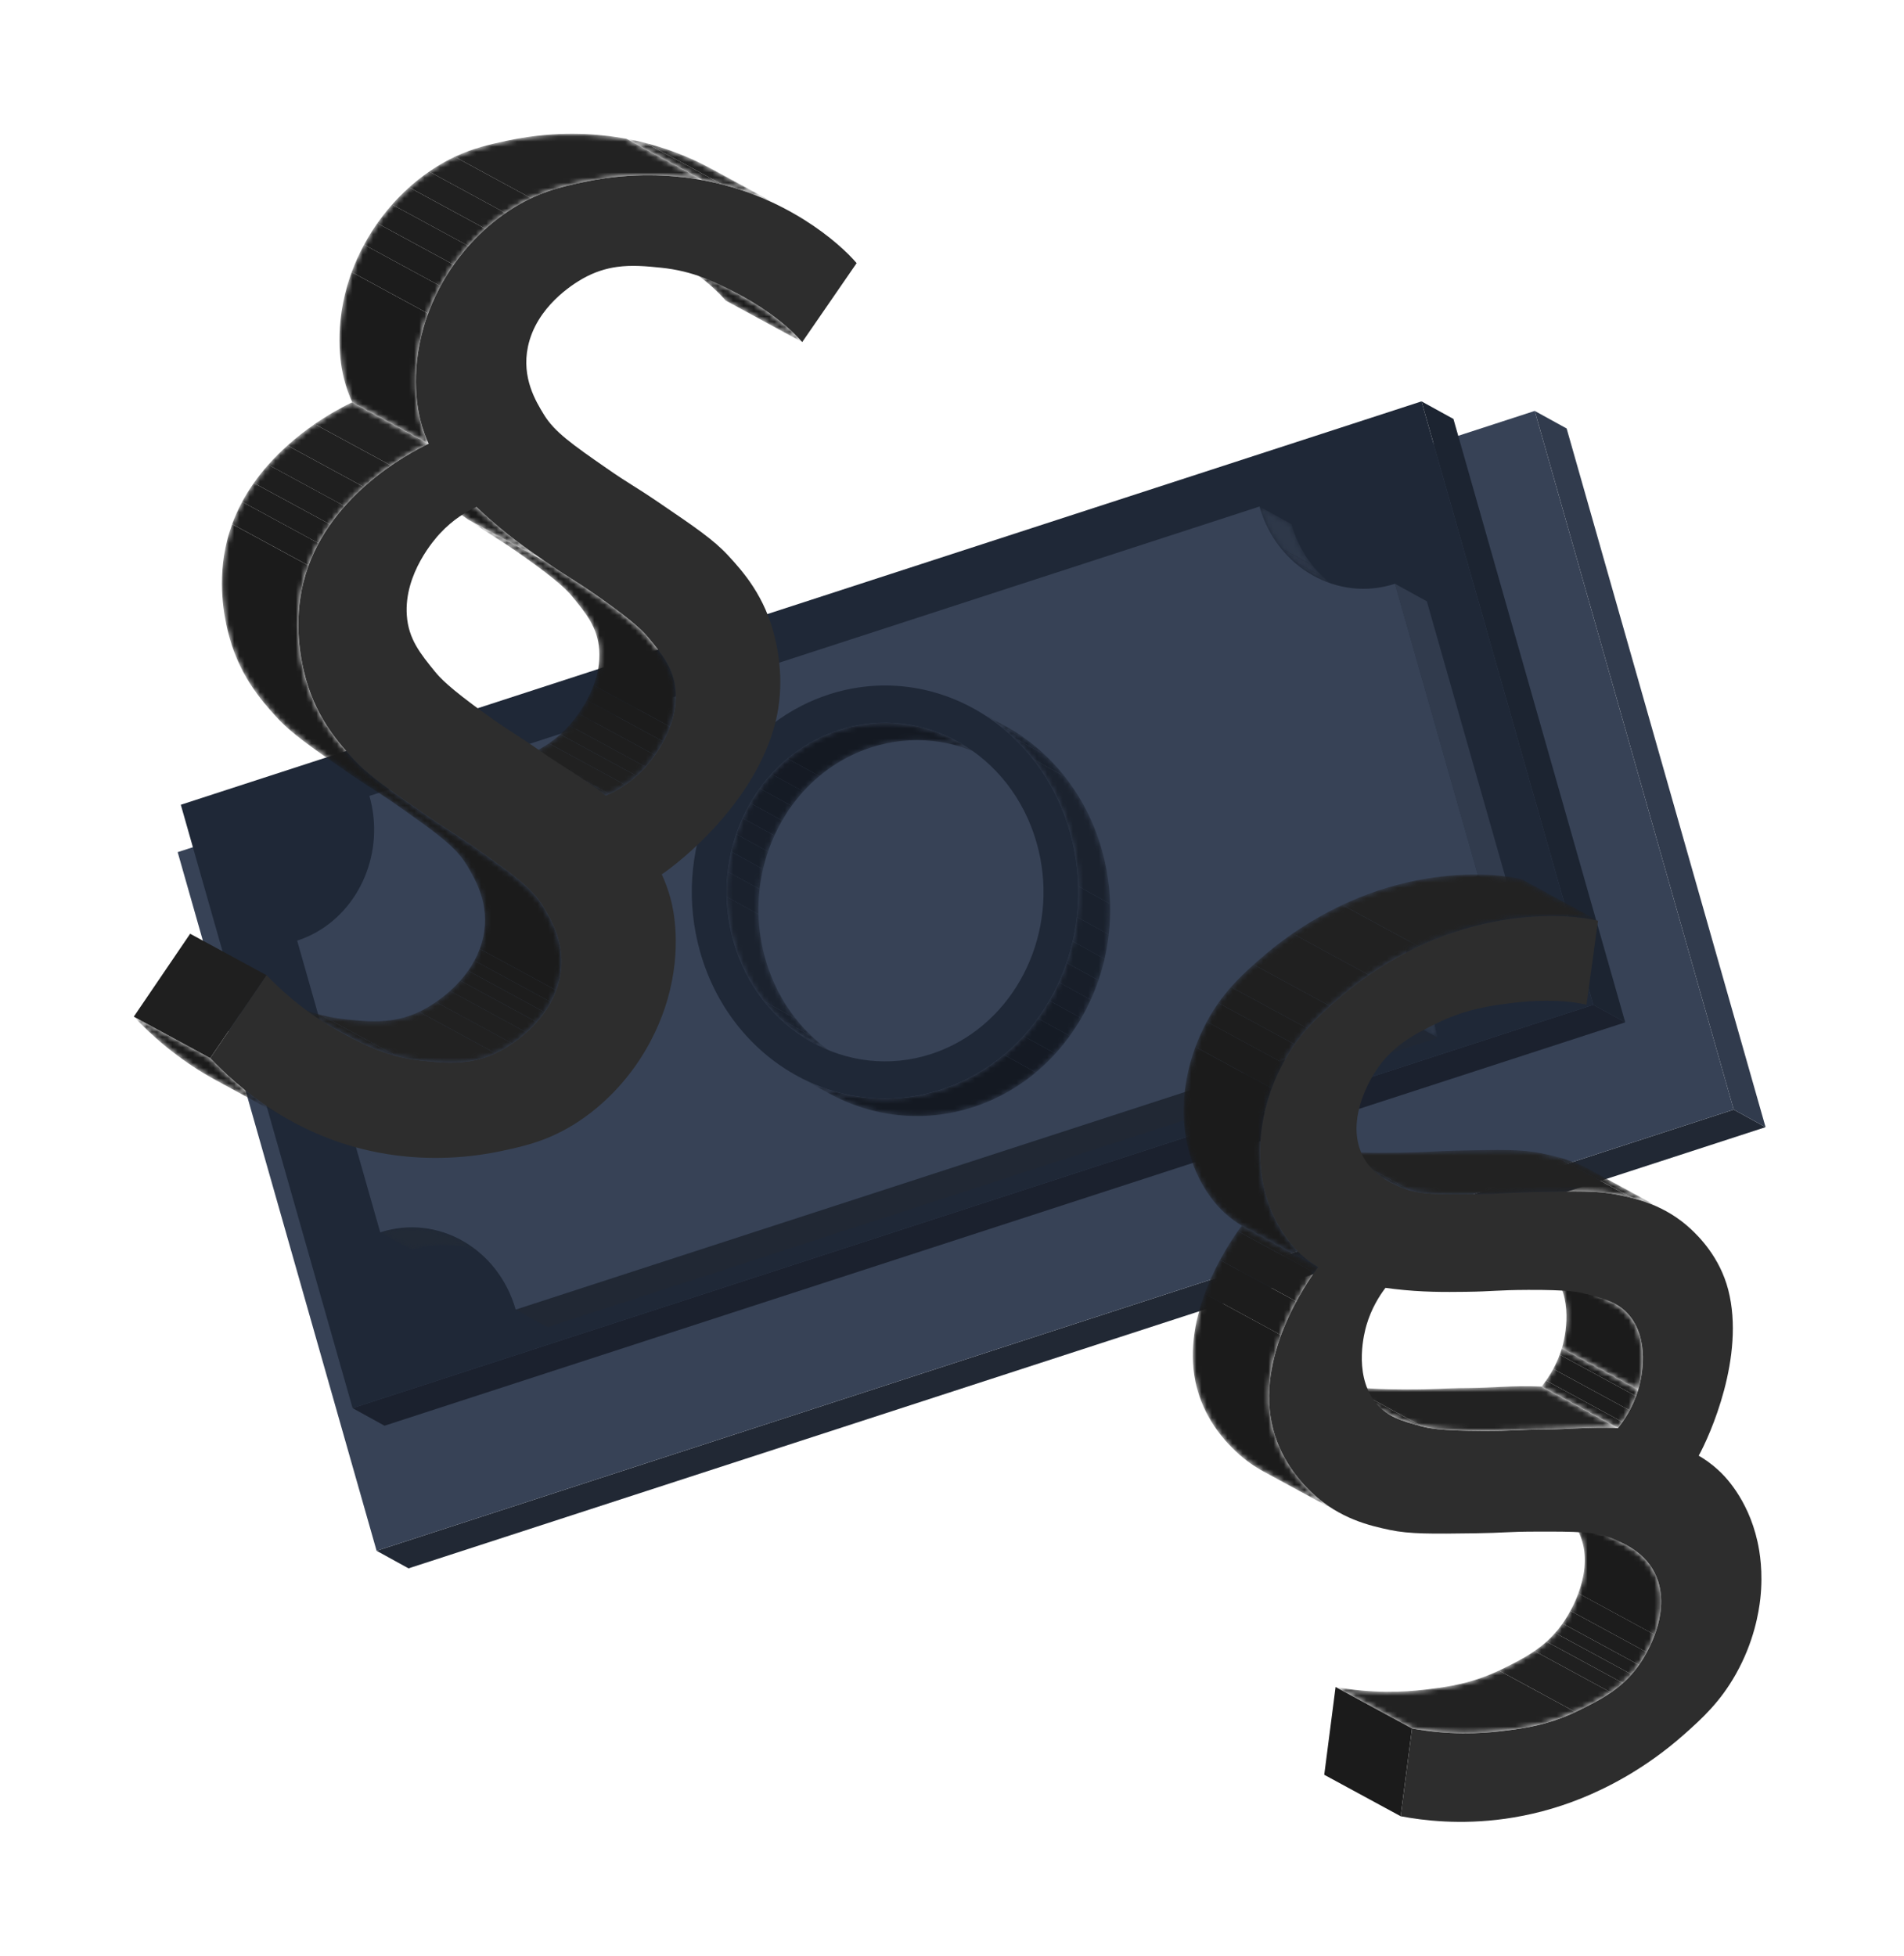 <svg viewBox="0 0 370 380" fill="none" xmlns="http://www.w3.org/2000/svg">
<g filter="url(#filter0_d_1308_562)">
<path d="M67.387 289.743L61.185 286.331L324.904 200.604L331.1 204.016L67.387 289.743Z" fill="#212834"/>
<path d="M331.099 204.016L324.903 200.604L286.24 64.846L292.443 68.258L331.099 204.016Z" fill="#313B4D"/>
<path d="M22.528 150.579L286.241 64.846L324.904 200.604L61.184 286.331L22.528 150.579Z" fill="#374256"/>
</g>
<path d="M74.724 277.026L68.522 273.614L309.626 195.237L315.828 198.648L74.724 277.026Z" fill="#1B212E"/>
<path d="M315.828 198.648L309.625 195.237L276.24 77.993L282.443 81.404L315.828 198.648Z" fill="#1C2431"/>
<path d="M35.136 156.37L276.24 77.992L309.625 195.237L68.521 273.614L35.136 156.37Z" fill="#1F2837"/>
<mask id="mask0_1308_562" style="mask-type:luminance" maskUnits="userSpaceOnUse" x="73" y="238" width="23" height="7">
<path d="M89.678 240.985L95.881 244.397C91.17 241.804 85.554 241.096 80.088 242.87L73.885 239.458C79.358 237.684 84.974 238.399 89.678 240.985Z" fill="white"/>
</mask>
<g mask="url(#mask0_1308_562)">
<path d="M80.094 242.87L73.892 239.458C79.358 237.684 84.974 238.392 89.685 240.985L95.888 244.397C91.177 241.81 85.554 241.096 80.094 242.87Z" fill="#222A36"/>
</g>
<mask id="mask1_1308_562" style="mask-type:luminance" maskUnits="userSpaceOnUse" x="244" y="98" width="18" height="18">
<path d="M261.489 115.313L255.287 111.901C250.394 109.211 246.484 104.493 244.758 98.423L250.961 101.835C252.687 107.904 256.596 112.622 261.489 115.313Z" fill="white"/>
</mask>
<g mask="url(#mask1_1308_562)">
<path d="M261.489 115.313L255.287 111.901C255.15 111.829 255.02 111.751 254.883 111.673L261.086 115.085C261.216 115.163 261.353 115.241 261.489 115.313Z" fill="#293240"/>
<path d="M261.086 115.085L254.884 111.673C254.219 111.29 253.574 110.868 252.955 110.406L259.158 113.818C259.777 114.279 260.422 114.702 261.086 115.085Z" fill="#2A3343"/>
<path d="M259.158 113.824L252.956 110.413C252.272 109.906 251.613 109.36 250.981 108.769L257.184 112.18C257.81 112.765 258.468 113.318 259.158 113.824Z" fill="#2C3545"/>
<path d="M257.184 112.18L250.981 108.769C250.206 108.041 249.476 107.248 248.805 106.397L255.007 109.809C255.678 110.653 256.408 111.446 257.184 112.18Z" fill="#2D3647"/>
<path d="M255.007 109.802L248.805 106.39C247.013 104.122 245.612 101.438 244.752 98.423L250.955 101.835C251.821 104.85 253.216 107.54 255.007 109.802Z" fill="#2E3849"/>
</g>
<path d="M293.422 173.525L287.219 170.114L271.074 113.428L277.277 116.84L293.422 173.525Z" fill="#313B4D"/>
<mask id="mask2_1308_562" style="mask-type:luminance" maskUnits="userSpaceOnUse" x="272" y="170" width="22" height="32">
<path d="M279.381 201.644L273.178 198.232C270.103 187.419 275.002 176.04 284.274 171.329C285.212 170.854 286.196 170.445 287.219 170.113L293.421 173.525C292.398 173.856 291.415 174.266 290.476 174.74C281.205 179.452 276.305 190.83 279.381 201.644Z" fill="white"/>
</mask>
<g mask="url(#mask2_1308_562)">
<path d="M279.381 201.644L273.178 198.232C272.618 196.263 272.325 194.268 272.272 192.306L278.475 195.717C278.527 197.68 278.82 199.675 279.381 201.644Z" fill="#2E3849"/>
<path d="M278.475 195.717L272.272 192.305C272.24 191.175 272.292 190.057 272.416 188.952L278.618 192.364C278.494 193.469 278.442 194.586 278.475 195.717Z" fill="#2D3647"/>
<path d="M278.619 192.364L272.416 188.952C272.52 188.049 272.67 187.159 272.872 186.288L279.075 189.7C278.879 190.577 278.723 191.461 278.619 192.364Z" fill="#2C3545"/>
<path d="M279.081 189.7L272.878 186.288C273.06 185.495 273.282 184.715 273.549 183.949L279.752 187.36C279.485 188.127 279.263 188.907 279.081 189.7Z" fill="#2A3343"/>
<path d="M279.746 187.36L273.543 183.949C273.791 183.227 274.071 182.512 274.39 181.824L280.593 185.235C280.28 185.931 279.993 186.639 279.746 187.36Z" fill="#293240"/>
<path d="M280.592 185.235L274.39 181.824C274.702 181.135 275.048 180.465 275.419 179.822L281.622 183.234C281.25 183.877 280.905 184.546 280.592 185.235Z" fill="#28303E"/>
<path d="M281.622 183.234L275.419 179.822C275.803 179.153 276.227 178.503 276.676 177.879L282.879 181.291C282.43 181.914 282.013 182.564 281.622 183.234Z" fill="#262E3C"/>
<path d="M282.879 181.291L276.677 177.879C277.159 177.21 277.687 176.566 278.24 175.955L284.443 179.367C283.889 179.971 283.368 180.615 282.879 181.291Z" fill="#252D3A"/>
<path d="M284.443 179.361L278.24 175.949C278.905 175.221 279.622 174.532 280.377 173.902L286.58 177.314C285.824 177.944 285.108 178.633 284.443 179.361Z" fill="#242B38"/>
<path d="M286.58 177.314L280.377 173.902C281.569 172.908 282.872 172.043 284.273 171.329C285.211 170.854 286.195 170.445 287.218 170.113L293.421 173.525C292.398 173.856 291.414 174.266 290.476 174.74C289.075 175.455 287.772 176.319 286.58 177.314Z" fill="#222A36"/>
</g>
<path d="M106.41 257.875L100.207 254.463L273.179 198.232L279.382 201.644L106.41 257.875Z" fill="#212834"/>
<path d="M71.787 154.654L244.759 98.423C248.154 110.328 259.94 117.048 271.081 113.428L287.227 170.114C286.204 170.445 285.22 170.854 284.282 171.329C275.01 176.04 270.111 187.419 273.186 198.232L100.214 254.463C96.819 242.558 85.033 235.839 73.891 239.458L57.746 182.773C58.769 182.441 59.753 182.032 60.691 181.557C69.969 176.846 74.869 165.467 71.787 154.654Z" fill="#374256"/>
<mask id="mask3_1308_562" style="mask-type:luminance" maskUnits="userSpaceOnUse" x="141" y="140" width="52" height="66">
<path d="M164.09 205.985L157.887 202.573C150.746 198.648 145.045 191.753 142.517 182.903C138.022 167.112 145.176 150.508 158.715 143.633C160.083 142.937 161.523 142.34 163.015 141.852C170.997 139.253 179.199 140.293 186.073 144.075L192.276 147.486C185.402 143.704 177.199 142.671 169.218 145.264C167.719 145.751 166.286 146.349 164.918 147.044C151.378 153.92 144.225 170.53 148.72 186.314C151.248 195.172 156.949 202.06 164.09 205.985Z" fill="white"/>
</mask>
<g mask="url(#mask3_1308_562)">
<path d="M164.09 205.985L157.887 202.573C157.692 202.463 157.496 202.352 157.301 202.242L163.503 205.654C163.699 205.771 163.894 205.881 164.09 205.985Z" fill="#181E29"/>
<path d="M163.504 205.654L157.301 202.242C156.33 201.683 155.392 201.066 154.486 200.396L160.689 203.808C161.595 204.477 162.539 205.095 163.504 205.654Z" fill="#181F2A"/>
<path d="M160.689 203.808L154.486 200.396C153.483 199.662 152.525 198.856 151.606 197.999L157.809 201.41C158.728 202.274 159.686 203.074 160.689 203.808Z" fill="#19202C"/>
<path d="M157.809 201.41L151.607 197.998C150.473 196.933 149.411 195.776 148.434 194.535L154.636 197.946C155.614 199.188 156.682 200.344 157.809 201.41Z" fill="#1A212D"/>
<path d="M154.637 197.946L148.434 194.535C145.821 191.227 143.775 187.309 142.524 182.903C141.704 180.024 141.273 177.113 141.195 174.24L147.398 177.652C147.476 180.524 147.906 183.435 148.727 186.314C149.978 190.72 152.017 194.639 154.637 197.946Z" fill="#1B222E"/>
<path d="M147.391 177.652L141.189 174.24C141.143 172.596 141.221 170.959 141.404 169.347L147.606 172.759C147.424 174.37 147.352 176.001 147.391 177.652Z" fill="#1A212D"/>
<path d="M147.606 172.759L141.403 169.347C141.553 168.034 141.781 166.735 142.074 165.461L148.277 168.873C147.984 170.146 147.756 171.446 147.606 172.759Z" fill="#19202C"/>
<path d="M148.278 168.873L142.075 165.461C142.342 164.304 142.668 163.167 143.053 162.049L149.255 165.461C148.871 166.572 148.545 167.716 148.278 168.873Z" fill="#181F2A"/>
<path d="M149.255 165.461L143.053 162.049C143.418 160.99 143.828 159.957 144.284 158.95L150.487 162.361C150.024 163.369 149.614 164.402 149.255 165.461Z" fill="#181E29"/>
<path d="M150.486 162.355L144.283 158.943C144.739 157.942 145.241 156.967 145.788 156.019L151.991 159.43C151.444 160.379 150.942 161.354 150.486 162.355Z" fill="#171D28"/>
<path d="M151.992 159.431L145.789 156.019C146.356 155.044 146.968 154.095 147.626 153.186L153.829 156.597C153.171 157.507 152.559 158.456 151.992 159.431Z" fill="#161C26"/>
<path d="M153.829 156.597L147.626 153.185C148.336 152.204 149.098 151.268 149.906 150.372L156.109 153.783C155.301 154.68 154.539 155.616 153.829 156.597Z" fill="#151B25"/>
<path d="M156.109 153.79L149.906 150.378C150.877 149.312 151.92 148.312 153.027 147.382L159.23 150.794C158.122 151.717 157.08 152.718 156.109 153.79Z" fill="#151A24"/>
<path d="M159.23 150.794L153.027 147.382C154.767 145.933 156.669 144.666 158.715 143.626C160.084 142.931 161.523 142.333 163.016 141.846C170.997 139.246 179.2 140.286 186.074 144.068L192.276 147.48C185.403 143.698 177.2 142.665 169.218 145.257C167.72 145.745 166.286 146.343 164.918 147.038C162.872 148.084 160.97 149.345 159.23 150.794Z" fill="#141922"/>
</g>
<mask id="mask4_1308_562" style="mask-type:luminance" maskUnits="userSpaceOnUse" x="154" y="137" width="62" height="80">
<path d="M161.001 212.405L154.798 208.994C163.177 213.601 173.178 214.868 182.912 211.71C184.73 211.119 186.482 210.391 188.15 209.546C204.661 201.157 213.391 180.908 207.905 161.653C204.83 150.852 197.871 142.45 189.167 137.661L195.37 141.072C204.074 145.862 211.033 154.264 214.108 165.064C219.594 184.319 210.863 204.568 194.353 212.958C192.685 213.802 190.939 214.53 189.115 215.122C179.381 218.28 169.379 217.013 161.001 212.405Z" fill="white"/>
</mask>
<g mask="url(#mask4_1308_562)">
<path d="M161.001 212.405L154.798 208.994C163.177 213.601 173.178 214.868 182.912 211.71C184.73 211.119 186.482 210.391 188.15 209.546C190.646 208.279 192.972 206.732 195.089 204.965L201.292 208.376C199.175 210.144 196.855 211.684 194.353 212.958C192.685 213.803 190.939 214.53 189.115 215.122C179.381 218.28 169.379 217.013 161.001 212.405Z" fill="#141922"/>
<path d="M201.286 208.37L195.083 204.958C196.438 203.828 197.709 202.606 198.888 201.306L205.091 204.718C203.911 206.024 202.641 207.239 201.286 208.37Z" fill="#151A24"/>
<path d="M205.097 204.718L198.895 201.306C199.885 200.214 200.81 199.071 201.677 197.875L207.879 201.287C207.013 202.482 206.088 203.633 205.097 204.718Z" fill="#151B25"/>
<path d="M207.879 201.293L201.677 197.881C202.478 196.77 203.227 195.614 203.918 194.424L210.121 197.836C209.43 199.025 208.681 200.182 207.879 201.293Z" fill="#161C26"/>
<path d="M210.121 197.836L203.918 194.424C204.589 193.268 205.202 192.078 205.755 190.857L211.958 194.268C211.398 195.484 210.785 196.679 210.121 197.836Z" fill="#171D28"/>
<path d="M211.958 194.268L205.755 190.857C206.315 189.622 206.817 188.361 207.26 187.075L213.463 190.486C213.02 191.773 212.518 193.034 211.958 194.268Z" fill="#181E29"/>
<path d="M213.463 190.48L207.261 187.068C207.723 185.71 208.121 184.319 208.453 182.909L214.656 186.321C214.323 187.731 213.926 189.122 213.463 190.48Z" fill="#181F2A"/>
<path d="M214.649 186.321L208.446 182.909C208.805 181.356 209.078 179.77 209.261 178.172L215.463 181.583C215.281 183.182 215.007 184.768 214.649 186.321Z" fill="#19202C"/>
<path d="M215.463 181.583L209.261 178.172C209.482 176.209 209.573 174.214 209.521 172.213L215.724 175.624C215.783 177.626 215.691 179.621 215.463 181.583Z" fill="#1A212D"/>
<path d="M215.724 175.618L209.521 172.206C209.43 168.703 208.902 165.155 207.898 161.646C206.367 156.272 203.878 151.496 200.692 147.46L206.895 150.872C210.081 154.907 212.577 159.684 214.101 165.058C215.105 168.574 215.632 172.115 215.724 175.618Z" fill="#1B222E"/>
<path d="M206.895 150.872L200.692 147.46C199.494 145.946 198.204 144.536 196.822 143.236L203.025 146.648C204.406 147.948 205.703 149.358 206.895 150.872Z" fill="#1A212D"/>
<path d="M203.024 146.648L196.822 143.236C195.708 142.184 194.535 141.209 193.316 140.312L199.519 143.724C200.737 144.62 201.91 145.595 203.024 146.648Z" fill="#19202C"/>
<path d="M199.519 143.724L193.316 140.312C192.209 139.5 191.062 138.746 189.883 138.064L196.086 141.475C197.265 142.158 198.412 142.905 199.519 143.724Z" fill="#181F2A"/>
<path d="M196.086 141.469L189.884 138.057C189.649 137.921 189.408 137.784 189.167 137.654L195.37 141.066C195.611 141.202 195.845 141.332 196.086 141.469Z" fill="#181E29"/>
</g>
<path d="M136.067 185.002C130.588 165.753 139.305 145.504 155.809 137.115C157.477 136.264 159.23 135.542 161.054 134.944C180.893 128.498 201.873 140.449 207.906 161.646C213.392 180.901 204.662 201.15 188.152 209.54C186.484 210.384 184.738 211.112 182.913 211.704C163.074 218.15 142.1 206.199 136.067 185.002ZM180.946 204.802C182.438 204.315 183.877 203.717 185.246 203.022C198.785 196.14 205.939 179.53 201.443 163.752C196.491 146.362 179.291 136.556 163.022 141.852C161.523 142.34 160.09 142.937 158.721 143.633C145.182 150.508 138.028 167.118 142.524 182.903C147.476 200.279 164.676 210.085 180.946 204.802Z" fill="#1F2837"/>
<g filter="url(#filter1_d_1308_562)">
<mask id="mask5_1308_562" style="mask-type:luminance" maskUnits="userSpaceOnUse" x="117" y="34" width="27" height="18">
	<path d="M117.062 34.316L131.91 42.375C135.65 44.402 140.472 47.56 143.892 51.472L129.043 43.414C125.623 39.502 120.801 36.344 117.062 34.316Z" fill="white"/>
</mask>
<g mask="url(#mask5_1308_562)">
	<path d="M143.892 51.472L129.043 43.414C125.629 39.502 120.808 36.344 117.062 34.316L131.91 42.375C135.657 44.402 140.478 47.56 143.892 51.472Z" fill="#1B1B1B"/>
</g>
<mask id="mask6_1308_562" style="mask-type:luminance" maskUnits="userSpaceOnUse" x="79" y="85" width="41" height="55">
	<path d="M105.705 139.604L90.856 131.546C92.59 130.811 95.476 129.31 98.232 126.38C99.099 125.457 104.982 119.017 104.435 111.264C104.122 106.871 101.9 104.188 99.151 100.86C98.271 99.801 96.629 97.975 89.742 93.101C84.484 89.391 83.637 89.183 79.024 85.986L93.873 94.043C98.486 97.241 99.333 97.449 104.585 101.159C111.471 106.027 113.113 107.853 113.993 108.918C116.749 112.246 118.971 114.929 119.277 119.322C119.824 127.075 113.941 133.508 113.074 134.438C110.325 137.368 107.438 138.863 105.705 139.604Z" fill="white"/>
</mask>
<g mask="url(#mask6_1308_562)">
	<path d="M105.705 139.604L90.856 131.546C91.078 131.448 91.326 131.344 91.58 131.221L106.428 139.279C106.174 139.402 105.927 139.506 105.705 139.604Z" fill="#222222"/>
	<path d="M106.429 139.279L91.58 131.221C92.46 130.811 93.522 130.233 94.668 129.447L109.517 137.505C108.37 138.291 107.308 138.863 106.429 139.279Z" fill="#212121"/>
	<path d="M109.518 137.505L94.669 129.447C95.386 128.953 96.128 128.375 96.878 127.705L111.726 135.763C110.977 136.433 110.234 137.011 109.518 137.505Z" fill="#202020"/>
	<path d="M111.726 135.757L96.877 127.699C97.326 127.296 97.783 126.854 98.232 126.373C98.317 126.282 98.454 126.139 98.623 125.944L113.472 134.002C113.302 134.197 113.166 134.34 113.081 134.431C112.631 134.912 112.182 135.354 111.726 135.757Z" fill="#1F1F1F"/>
	<path d="M113.472 134.002L98.623 125.944C99.047 125.463 99.705 124.683 100.428 123.657L115.277 131.715C114.553 132.742 113.902 133.521 113.472 134.002Z" fill="#1E1E1E"/>
	<path d="M115.276 131.715L100.428 123.657C100.955 122.903 101.522 122.019 102.057 121.031L116.905 129.089C116.371 130.077 115.804 130.961 115.276 131.715Z" fill="#1D1D1D"/>
	<path d="M116.905 129.089L102.057 121.031C102.532 120.148 102.988 119.179 103.366 118.146L118.215 126.204C117.837 127.237 117.381 128.206 116.905 129.089Z" fill="#1C1C1C"/>
	<path d="M118.215 126.204L103.366 118.146C104.128 116.08 104.611 113.74 104.435 111.264C104.122 106.871 101.9 104.188 99.151 100.86C98.271 99.801 96.629 97.975 89.742 93.101C84.484 89.391 83.637 89.183 79.024 85.986L93.873 94.043C98.486 97.241 99.333 97.449 104.585 101.159C111.471 106.027 113.113 107.853 113.993 108.918C116.749 112.246 118.971 114.929 119.277 119.322C119.459 121.792 118.977 124.131 118.215 126.204Z" fill="#1B1B1B"/>
</g>
<mask id="mask7_1308_562" style="mask-type:luminance" maskUnits="userSpaceOnUse" x="109" y="11" width="33" height="15">
	<path d="M126.365 17.863L141.214 25.921C136.64 23.438 131.057 21.216 124.561 20.014L109.712 11.956C116.201 13.158 121.792 15.38 126.365 17.863Z" fill="white"/>
</mask>
<g mask="url(#mask7_1308_562)">
	<path d="M124.561 20.014L109.712 11.956C111.028 12.196 112.305 12.482 113.543 12.807L128.392 20.865C127.154 20.54 125.877 20.261 124.561 20.014Z" fill="#222222"/>
	<path d="M128.392 20.865L113.543 12.807C117.53 13.84 121.127 15.237 124.3 16.797L139.149 24.855C135.976 23.295 132.379 21.892 128.392 20.865Z" fill="#212121"/>
	<path d="M139.142 24.848L124.293 16.79C125.003 17.141 125.694 17.499 126.365 17.856L141.214 25.914C140.542 25.557 139.852 25.199 139.142 24.848Z" fill="#202020"/>
</g>
<mask id="mask8_1308_562" style="mask-type:luminance" maskUnits="userSpaceOnUse" x="14" y="182" width="31" height="21">
	<path d="M44.844 202.976L29.995 194.918C22.509 190.863 17.186 185.905 14 182.545L28.849 190.603C32.035 193.963 37.364 198.921 44.844 202.976Z" fill="white"/>
</mask>
<g mask="url(#mask8_1308_562)">
	<path d="M44.844 202.976L29.995 194.918C22.509 190.863 17.186 185.905 14 182.545L28.849 190.603C32.035 193.963 37.364 198.921 44.844 202.976Z" fill="#1B1B1B"/>
</g>
<path d="M28.849 190.603L14 182.545L24.953 166.436L39.801 174.494L28.849 190.603Z" fill="#1F1F1F"/>
<mask id="mask9_1308_562" style="mask-type:luminance" maskUnits="userSpaceOnUse" x="65" y="75" width="29" height="20">
	<path d="M93.871 94.043L79.022 85.985C75.335 83.431 71.556 80.793 67.125 76.745C66.636 76.296 66.18 75.861 65.737 75.439L80.586 83.496C81.029 83.919 81.485 84.354 81.974 84.803C86.404 88.851 90.183 91.49 93.871 94.043Z" fill="white"/>
</mask>
<g mask="url(#mask9_1308_562)">
	<path d="M93.871 94.043L79.022 85.985C75.335 83.431 71.556 80.793 67.125 76.745C66.636 76.296 66.18 75.861 65.737 75.439L80.586 83.496C81.029 83.919 81.485 84.354 81.974 84.803C86.404 88.851 90.183 91.49 93.871 94.043Z" fill="#1B1B1B"/>
</g>
<mask id="mask10_1308_562" style="mask-type:luminance" maskUnits="userSpaceOnUse" x="31" y="63" width="67" height="129">
	<path d="M54.381 185.671L39.532 177.613C39.669 177.685 39.8 177.756 39.936 177.827C44.067 180.024 48.576 182.376 55.189 183.059C58.043 183.358 60.949 183.657 63.998 183.228C66.213 182.916 68.507 182.22 70.898 180.856C72.878 179.725 80.241 175.111 81.922 166.988C83.245 160.633 80.326 155.778 78.69 153.069C76.592 149.585 73.08 147.051 66.148 142.145C61.288 138.701 60.812 138.694 55.834 135.256C48.315 130.058 44.549 127.458 41.604 124.203C38.679 120.979 34.196 115.898 32.209 107.404C31.675 105.117 30.111 98.04 32.131 90.021C36.281 73.561 52.57 65.002 56.447 63.17L71.295 71.228C67.412 73.06 51.13 81.612 46.98 98.079C44.953 106.105 46.523 113.181 47.058 115.462C49.045 123.956 53.528 129.037 56.453 132.261C59.398 135.516 63.164 138.116 70.683 143.314C75.66 146.759 76.136 146.765 80.997 150.203C87.936 155.109 91.448 157.643 93.539 161.127C95.174 163.836 98.093 168.691 96.771 175.046C95.083 183.169 87.727 187.783 85.746 188.914C83.355 190.278 81.062 190.974 78.847 191.286C75.797 191.715 72.891 191.409 70.038 191.117C63.431 190.434 58.916 188.082 54.785 185.885C54.648 185.814 54.511 185.743 54.381 185.671Z" fill="white"/>
</mask>
<g mask="url(#mask10_1308_562)">
	<path d="M54.381 185.671L39.532 177.613C39.669 177.685 39.799 177.756 39.936 177.827C40.92 178.354 41.93 178.887 42.985 179.4L57.834 187.458C56.779 186.938 55.775 186.405 54.785 185.885C54.648 185.814 54.511 185.743 54.381 185.671Z" fill="#202020"/>
	<path d="M57.828 187.458L42.98 179.4C45.149 180.466 47.508 181.46 50.264 182.175L65.112 190.233C62.356 189.525 59.998 188.524 57.828 187.458Z" fill="#212121"/>
	<path d="M65.112 190.233L50.264 182.175C51.775 182.565 53.404 182.87 55.183 183.059C58.037 183.358 60.943 183.657 63.992 183.228C65.764 182.981 67.582 182.487 69.458 181.603L84.307 189.661C82.43 190.545 80.613 191.039 78.84 191.286C75.791 191.715 72.885 191.409 70.031 191.117C68.253 190.935 66.624 190.629 65.112 190.233Z" fill="#222222"/>
	<path d="M84.307 189.661L69.458 181.603C69.934 181.382 70.409 181.135 70.891 180.856C71.302 180.622 71.947 180.238 72.722 179.699L87.571 187.757C86.796 188.29 86.157 188.673 85.74 188.914C85.258 189.193 84.782 189.44 84.307 189.661Z" fill="#212121"/>
	<path d="M87.571 187.764L72.723 179.706C73.531 179.147 74.482 178.432 75.466 177.548L90.314 185.606C89.324 186.483 88.379 187.205 87.571 187.764Z" fill="#202020"/>
	<path d="M90.308 185.606L75.459 177.548C76.124 176.95 76.801 176.281 77.459 175.54L92.308 183.598C91.65 184.339 90.972 185.008 90.308 185.606Z" fill="#1F1F1F"/>
	<path d="M92.314 183.598L77.459 175.54C77.987 174.949 78.495 174.312 78.977 173.623L93.826 181.681C93.35 182.363 92.835 183 92.314 183.598Z" fill="#1E1E1E"/>
	<path d="M93.832 181.681L78.983 173.623C79.42 173.006 79.83 172.349 80.202 171.654L95.05 179.712C94.679 180.407 94.269 181.064 93.832 181.681Z" fill="#1D1D1D"/>
	<path d="M95.05 179.712L80.201 171.654C80.592 170.933 80.937 170.172 81.237 169.367L96.086 177.425C95.786 178.23 95.441 178.991 95.05 179.712Z" fill="#1C1C1C"/>
	<path d="M96.087 177.425L81.238 169.367C81.518 168.613 81.746 167.813 81.922 166.988C83.245 160.633 80.326 155.778 78.69 153.069C76.592 149.585 73.08 147.051 66.148 142.145C61.288 138.701 60.812 138.694 55.834 135.256C48.315 130.058 44.549 127.458 41.604 124.203C38.679 120.979 34.196 115.898 32.209 107.404C31.675 105.117 30.111 98.04 32.131 90.021C32.404 88.923 32.737 87.864 33.115 86.837L47.963 94.895C47.586 95.922 47.253 96.987 46.98 98.079C44.953 106.105 46.523 113.181 47.058 115.462C49.045 123.956 53.528 129.037 56.453 132.261C59.398 135.516 63.164 138.116 70.683 143.314C75.66 146.759 76.136 146.765 80.997 150.203C87.936 155.109 91.448 157.643 93.539 161.127C95.174 163.836 98.093 168.691 96.771 175.046C96.595 175.878 96.36 176.671 96.087 177.425Z" fill="#1B1B1B"/>
	<path d="M47.963 94.888L33.114 86.83C33.668 85.316 34.326 83.874 35.069 82.509L49.918 90.567C49.175 91.931 48.517 93.374 47.963 94.888Z" fill="#1C1C1C"/>
	<path d="M49.911 90.567L35.062 82.509C35.753 81.222 36.515 80.007 37.33 78.85L52.179 86.908C51.364 88.065 50.602 89.28 49.911 90.567Z" fill="#1D1D1D"/>
	<path d="M52.179 86.908L37.33 78.85C38.216 77.59 39.161 76.407 40.138 75.302L54.987 83.36C54.01 84.471 53.065 85.654 52.179 86.908Z" fill="#1E1E1E"/>
	<path d="M54.987 83.367L40.139 75.309C41.344 73.944 42.602 72.703 43.865 71.566L58.714 79.624C57.457 80.754 56.193 82.002 54.987 83.367Z" fill="#1F1F1F"/>
	<path d="M58.714 79.624L43.865 71.566C45.663 69.948 47.475 68.563 49.156 67.407L64.004 75.465C62.33 76.621 60.519 78.012 58.714 79.624Z" fill="#202020"/>
	<path d="M64.01 75.465L49.155 67.406C52.374 65.184 55.123 63.787 56.44 63.17L71.288 71.228C69.972 71.845 67.229 73.242 64.01 75.465Z" fill="#212121"/>
</g>
<path d="M124.561 20.014C140.628 22.983 151.15 32.211 154.467 36.13L143.892 51.472C140.231 47.281 134.96 43.954 131.128 41.952C127.147 39.873 122.782 37.65 116.41 37.013C113.654 36.734 110.846 36.455 107.901 36.864C105.757 37.163 103.549 37.832 101.236 39.138C99.326 40.217 92.225 44.623 90.596 52.35C89.319 58.4 92.133 63.007 93.71 65.58C95.737 68.895 99.124 71.293 105.822 75.945C110.52 79.207 110.97 79.214 115.778 82.476C123.036 87.409 126.672 89.871 129.519 92.958C132.34 96.019 136.673 100.834 138.589 108.918C139.103 111.089 140.615 117.815 138.66 125.45C134.731 140.812 120.515 152.256 116.599 154.894C117.224 156.246 117.902 157.955 118.449 160.171C118.814 161.627 120.573 169.243 117.739 179.108C117.088 181.375 115.589 185.885 112.331 190.857C110.716 193.326 106.865 198.661 100.415 202.918C94.87 206.576 90.12 207.649 85.599 208.617C84.093 208.942 82.621 209.195 81.201 209.397C72.665 210.592 65.72 209.748 61.589 208.961C44.942 205.803 34.048 196.075 28.855 190.597L39.808 174.487C45.359 180.264 50.819 183.767 54.787 185.879C58.918 188.075 63.426 190.428 70.04 191.11C72.893 191.409 75.799 191.708 78.849 191.279C81.064 190.967 83.357 190.272 85.748 188.907C87.729 187.776 95.091 183.163 96.772 175.04C98.095 168.684 95.176 163.83 93.541 161.12C91.443 157.637 87.931 155.102 80.999 150.196C76.138 146.752 75.662 146.745 70.685 143.308C63.166 138.109 59.4 135.51 56.455 132.254C53.529 129.031 49.047 123.949 47.06 115.456C46.525 113.168 44.962 106.091 46.981 98.072C51.132 81.612 67.42 73.053 71.297 71.221C70.743 69.993 70.144 68.459 69.662 66.536C69.316 65.145 67.609 57.912 70.339 48.522C70.971 46.358 72.418 42.069 75.565 37.332C77.122 34.986 80.842 29.904 87.071 25.843C92.427 22.346 97.007 21.32 101.379 20.39C102.838 20.078 104.259 19.832 105.64 19.637C113.869 18.486 120.567 19.279 124.561 20.014ZM93.873 94.043C90.185 91.49 86.406 88.851 81.976 84.803C81.487 84.354 81.031 83.919 80.588 83.496C78.764 84.335 76.066 85.881 73.48 88.676C72.581 89.644 66.489 96.402 67.055 104.558C67.375 109.178 69.681 111.998 72.535 115.508C73.447 116.619 75.141 118.549 82.282 123.683C87.729 127.595 88.602 127.816 93.378 131.188C97.203 133.879 100.838 135.796 105.712 139.597C107.445 138.863 110.331 137.362 113.087 134.431C113.954 133.508 119.837 127.068 119.29 119.316C118.977 114.923 116.755 112.239 114.006 108.912C113.126 107.853 111.484 106.026 104.598 101.153C99.326 97.449 98.486 97.241 93.873 94.043Z" fill="#2D2D2D"/>
<mask id="mask11_1308_562" style="mask-type:luminance" maskUnits="userSpaceOnUse" x="53" y="11" width="72" height="61">
	<path d="M71.296 71.228L56.447 63.17C55.893 61.941 55.294 60.408 54.812 58.484C54.466 57.093 52.759 49.861 55.489 40.471C56.121 38.307 57.568 34.018 60.715 29.28C62.272 26.934 65.992 21.853 72.221 17.791C77.577 14.295 82.157 13.268 86.529 12.339C87.988 12.027 89.409 11.78 90.79 11.585C99.026 10.428 105.723 11.221 109.717 11.956L124.566 20.014C120.579 19.279 113.881 18.486 105.639 19.643C104.257 19.838 102.837 20.085 101.378 20.397C97.006 21.333 92.425 22.353 87.07 25.849C80.841 29.904 77.121 34.992 75.563 37.338C72.416 42.076 70.97 46.371 70.338 48.529C67.608 57.919 69.309 65.152 69.66 66.542C70.143 68.466 70.736 69.993 71.296 71.228Z" fill="white"/>
</mask>
<g mask="url(#mask11_1308_562)">
	<path d="M71.296 71.228L56.447 63.169C55.893 61.941 55.294 60.408 54.812 58.484C54.466 57.093 52.759 49.861 55.489 40.471C55.685 39.795 55.965 38.911 56.343 37.871L71.192 45.929C70.807 46.969 70.534 47.853 70.338 48.529C67.608 57.919 69.309 65.151 69.66 66.542C70.143 68.466 70.736 69.993 71.296 71.228Z" fill="#1B1B1B"/>
	<path d="M71.198 45.929L56.35 37.871C56.903 36.37 57.679 34.544 58.754 32.542L73.603 40.6C72.528 42.602 71.752 44.428 71.198 45.929Z" fill="#1C1C1C"/>
	<path d="M73.602 40.601L58.753 32.543C59.32 31.496 59.971 30.398 60.714 29.274C60.89 29.008 61.092 28.709 61.327 28.384L76.175 36.442C75.947 36.773 75.739 37.072 75.563 37.332C74.82 38.456 74.168 39.554 73.602 40.601Z" fill="#1D1D1D"/>
	<path d="M76.176 36.441L61.327 28.384C62.024 27.389 62.982 26.128 64.207 24.744L79.056 32.802C77.824 34.187 76.873 35.447 76.176 36.441Z" fill="#1E1E1E"/>
	<path d="M79.049 32.803L64.2 24.744C65.138 23.679 66.24 22.548 67.51 21.411L82.359 29.469C81.088 30.606 79.994 31.743 79.049 32.803Z" fill="#1F1F1F"/>
	<path d="M82.359 29.469L67.51 21.411C68.663 20.371 69.96 19.331 71.4 18.343L86.248 26.401C84.808 27.396 83.512 28.436 82.359 29.469Z" fill="#202020"/>
	<path d="M86.242 26.402L71.394 18.344C71.661 18.155 71.941 17.973 72.221 17.791C73.661 16.855 75.042 16.095 76.378 15.465L91.227 23.523C89.891 24.153 88.51 24.913 87.07 25.849C86.79 26.031 86.516 26.213 86.242 26.402Z" fill="#212121"/>
	<path d="M91.226 23.523L76.371 15.465C80.013 13.749 83.323 13.021 86.522 12.339C87.982 12.027 89.402 11.78 90.783 11.585C99.019 10.428 105.717 11.221 109.711 11.956L124.559 20.014C120.572 19.279 113.874 18.486 105.632 19.643C104.251 19.838 102.83 20.085 101.371 20.397C98.178 21.079 94.868 21.807 91.226 23.523Z" fill="#222222"/>
</g>
</g>
<g filter="url(#filter2_d_1308_562)">
<mask id="mask12_1308_562" style="mask-type:luminance" maskUnits="userSpaceOnUse" x="287" y="246" width="20" height="17">
	<path d="M302.426 262.469L287.577 254.411C288.704 253.007 290.477 250.466 291.512 246.977L306.361 255.035C305.319 258.524 303.553 261.065 302.426 262.469Z" fill="white"/>
</mask>
<g mask="url(#mask12_1308_562)">
	<path d="M302.426 262.469L287.577 254.411C287.838 254.086 288.137 253.696 288.45 253.248L303.299 261.306C302.986 261.754 302.686 262.144 302.426 262.469Z" fill="#1E1E1E"/>
	<path d="M303.299 261.306L288.45 253.248C288.9 252.611 289.382 251.857 289.844 250.993L304.693 259.051C304.231 259.915 303.748 260.675 303.299 261.306Z" fill="#1D1D1D"/>
	<path d="M304.693 259.051L289.845 250.993C290.288 250.167 290.718 249.245 291.096 248.224L305.944 256.282C305.573 257.303 305.136 258.225 304.693 259.051Z" fill="#1C1C1C"/>
	<path d="M305.944 256.283L291.096 248.224C291.246 247.822 291.382 247.406 291.513 246.977L306.361 255.035C306.231 255.47 306.094 255.886 305.944 256.283Z" fill="#1B1B1B"/>
</g>
<mask id="mask13_1308_562" style="mask-type:luminance" maskUnits="userSpaceOnUse" x="247" y="277" width="64" height="45">
	<path d="M289.16 277.116L304.009 285.174C306.368 286.455 309.059 288.528 310.238 292.284C312.336 298.932 308.172 305.969 307.006 307.776C303.657 312.975 299.168 315.191 294.829 317.329C290.092 319.668 286.039 320.513 282.326 321.033C281.479 321.15 280.645 321.254 279.83 321.351C275.602 321.858 269.523 322.144 262.401 320.844L247.553 312.786C254.681 314.086 260.76 313.8 264.982 313.293C265.796 313.196 266.63 313.092 267.477 312.975C271.191 312.455 275.25 311.61 279.98 309.271C284.319 307.126 288.809 304.917 292.157 299.718C293.324 297.911 297.487 290.874 295.389 284.226C294.21 280.47 291.519 278.397 289.16 277.116Z" fill="white"/>
</mask>
<g mask="url(#mask13_1308_562)">
	<path d="M262.395 320.851L247.546 312.793C254.674 314.092 260.753 313.806 264.975 313.3C265.789 313.202 266.623 313.098 267.47 312.981C271.008 312.487 274.852 311.694 279.302 309.602L294.151 317.66C289.701 319.752 285.857 320.545 282.319 321.039C281.472 321.156 280.638 321.26 279.823 321.358C275.595 321.864 269.516 322.15 262.395 320.851Z" fill="#222222"/>
	<path d="M294.158 317.66L279.31 309.602C279.531 309.498 279.759 309.388 279.981 309.277C282.072 308.244 284.196 307.198 286.209 305.807L301.058 313.865C299.045 315.256 296.921 316.302 294.829 317.335C294.601 317.446 294.38 317.556 294.158 317.66Z" fill="#212121"/>
	<path d="M301.058 313.865L286.209 305.807C287.004 305.255 287.786 304.657 288.542 303.981L303.39 312.039C302.634 312.715 301.853 313.319 301.058 313.865Z" fill="#202020"/>
	<path d="M303.39 312.039L288.541 303.981C289.114 303.467 289.675 302.902 290.215 302.291L305.064 310.349C304.523 310.96 303.963 311.519 303.39 312.039Z" fill="#1F1F1F"/>
	<path d="M305.065 310.349L290.216 302.291C290.718 301.726 291.2 301.122 291.662 300.459L306.511 308.517C306.048 309.18 305.566 309.784 305.065 310.349Z" fill="#1E1E1E"/>
	<path d="M306.511 308.517L291.662 300.459C291.832 300.218 291.994 299.971 292.157 299.718C292.398 299.347 292.763 298.756 293.174 297.989L308.022 306.047C307.612 306.808 307.247 307.399 307.006 307.776C306.843 308.036 306.68 308.283 306.511 308.517Z" fill="#1D1D1D"/>
	<path d="M308.029 306.054L293.181 297.996C293.676 297.08 294.236 295.916 294.725 294.591L309.574 302.649C309.078 303.981 308.518 305.138 308.029 306.054Z" fill="#1C1C1C"/>
	<path d="M309.567 302.655L294.718 294.597C295.806 291.64 296.542 287.878 295.389 284.232C294.203 280.476 291.519 278.403 289.16 277.123L304.009 285.181C306.367 286.461 309.058 288.534 310.238 292.29C311.391 295.936 310.655 299.698 309.567 302.655Z" fill="#1B1B1B"/>
</g>
<path d="M260.187 337.909L245.338 329.851L247.54 312.799L262.395 320.851L260.187 337.909Z" fill="#1B1B1B"/>
<mask id="mask14_1308_562" style="mask-type:luminance" maskUnits="userSpaceOnUse" x="287" y="230" width="21" height="26">
	<path d="M287.004 230.283L301.853 238.341C303.058 238.99 304.12 239.861 305.026 241.115C308.824 246.36 306.687 253.943 306.361 255.042L291.513 246.984C291.838 245.879 293.975 238.302 290.177 233.057C289.265 231.797 288.203 230.932 287.004 230.283Z" fill="white"/>
</mask>
<g mask="url(#mask14_1308_562)">
	<path d="M306.361 255.042L291.513 246.984C291.838 245.879 293.975 238.302 290.177 233.057C289.271 231.803 288.209 230.939 287.004 230.283L301.853 238.341C303.058 238.99 304.12 239.861 305.026 241.115C308.824 246.36 306.687 253.937 306.361 255.042Z" fill="#1B1B1B"/>
</g>
<mask id="mask15_1308_562" style="mask-type:luminance" maskUnits="userSpaceOnUse" x="243" y="252" width="60" height="12">
	<path d="M258.394 260.104L243.545 252.046C245.252 252.975 247.233 253.508 249.454 254.106C250.699 254.437 252.947 254.95 261.124 254.983C267.365 255.009 268.193 254.716 273.633 254.697C277.992 254.677 281.849 254.19 287.57 254.424L302.419 262.482C296.698 262.248 292.841 262.735 288.482 262.755C283.042 262.774 282.208 263.067 275.972 263.041C267.789 263.008 265.541 262.495 264.303 262.164C262.075 261.559 260.101 261.026 258.394 260.104Z" fill="white"/>
</mask>
<g mask="url(#mask15_1308_562)">
	<path d="M258.394 260.104L243.545 252.046C243.695 252.13 243.851 252.208 244.008 252.286L258.856 260.344C258.7 260.26 258.543 260.182 258.394 260.104Z" fill="#202020"/>
	<path d="M258.85 260.337L244.001 252.279C245.604 253.066 247.422 253.553 249.448 254.099C249.5 254.112 249.552 254.125 249.604 254.138L264.453 262.196C264.401 262.183 264.349 262.17 264.297 262.157C262.277 261.611 260.452 261.124 258.85 260.337Z" fill="#212121"/>
	<path d="M264.459 262.203L249.61 254.145C250.887 254.476 253.279 254.944 261.123 254.976C267.365 255.002 268.192 254.71 273.633 254.69C277.992 254.671 281.849 254.184 287.569 254.417L302.418 262.475C296.697 262.242 292.84 262.729 288.482 262.748C283.041 262.768 282.207 263.06 275.972 263.034C268.127 263.002 265.736 262.527 264.459 262.203Z" fill="#222222"/>
</g>
<mask id="mask16_1308_562" style="mask-type:luminance" maskUnits="userSpaceOnUse" x="243" y="206" width="69" height="15">
	<path d="M257.986 214.621L243.138 206.563C244.05 207.057 244.916 207.428 245.62 207.733C248.741 209.065 252.611 209.052 260.215 208.968C265.544 208.909 265.922 208.682 271.35 208.565C279.54 208.389 283.644 208.305 287.352 209.059C289.853 209.565 293.287 210.3 296.831 212.223L311.68 220.281C308.142 218.358 304.702 217.624 302.2 217.117C298.493 216.363 294.388 216.447 286.198 216.623C280.771 216.746 280.393 216.967 275.063 217.026C267.453 217.11 263.59 217.123 260.469 215.791C259.772 215.486 258.899 215.115 257.986 214.621Z" fill="white"/>
</mask>
<g mask="url(#mask16_1308_562)">
	<path d="M257.986 214.621L243.138 206.563C243.385 206.7 243.633 206.823 243.874 206.94L258.723 214.998C258.482 214.881 258.241 214.758 257.986 214.621Z" fill="#202020"/>
	<path d="M258.723 214.998L243.874 206.94C244.513 207.252 245.112 207.506 245.62 207.727C246.167 207.96 246.741 208.155 247.353 208.311L262.202 216.369C261.59 216.213 261.016 216.018 260.469 215.785C259.961 215.57 259.361 215.317 258.723 214.998Z" fill="#212121"/>
	<path d="M262.208 216.376L247.359 208.318C250.226 209.059 253.953 209.039 260.221 208.968C265.55 208.909 265.928 208.682 271.356 208.565C279.546 208.389 283.65 208.305 287.358 209.059C288.257 209.241 289.267 209.449 290.368 209.735L305.217 217.793C304.122 217.507 303.106 217.299 302.206 217.117C298.499 216.363 294.394 216.447 286.204 216.623C280.777 216.746 280.399 216.967 275.07 217.026C268.802 217.091 265.075 217.11 262.208 216.376Z" fill="#222222"/>
	<path d="M305.217 217.786L290.368 209.728C292.075 210.17 293.971 210.787 295.932 211.749L310.781 219.807C308.82 218.845 306.924 218.228 305.217 217.786Z" fill="#212121"/>
	<path d="M310.781 219.807L295.933 211.749C296.232 211.898 296.539 212.054 296.838 212.217L311.687 220.275C311.381 220.106 311.081 219.95 310.781 219.807Z" fill="#202020"/>
</g>
<mask id="mask17_1308_562" style="mask-type:luminance" maskUnits="userSpaceOnUse" x="219" y="223" width="30" height="56">
	<path d="M248.374 278.975L233.525 270.917C231.727 269.942 229.902 268.675 228.143 267.005C226.71 265.647 222.345 261.403 220.579 254.652C216.95 240.803 226.866 226.429 229.323 223.147L244.171 231.205C241.715 234.48 231.792 248.861 235.428 262.71C237.193 269.461 241.559 273.705 242.992 275.063C244.751 276.74 246.575 278 248.374 278.975Z" fill="white"/>
</mask>
<g mask="url(#mask17_1308_562)">
	<path d="M248.374 278.975L233.525 270.917C231.727 269.942 229.903 268.675 228.143 267.005C226.71 265.647 222.345 261.403 220.579 254.651C218.911 248.296 220.097 241.83 222.11 236.371L236.959 244.429C234.945 249.882 233.76 256.354 235.428 262.71C237.193 269.461 241.559 273.705 242.992 275.063C244.751 276.74 246.576 278 248.374 278.975Z" fill="#1B1B1B"/>
	<path d="M236.958 244.436L222.109 236.378C222.995 233.967 224.051 231.758 225.08 229.834L239.929 237.892C238.9 239.809 237.844 242.025 236.958 244.436Z" fill="#1C1C1C"/>
	<path d="M239.93 237.892L225.081 229.834C226.371 227.443 227.635 225.513 228.541 224.226L243.389 232.284C242.49 233.571 241.22 235.501 239.93 237.892Z" fill="#1D1D1D"/>
	<path d="M243.39 232.284L228.541 224.226C228.847 223.791 229.114 223.433 229.323 223.147L244.172 231.205C243.963 231.491 243.696 231.849 243.39 232.284Z" fill="#1E1E1E"/>
</g>
<mask id="mask18_1308_562" style="mask-type:luminance" maskUnits="userSpaceOnUse" x="218" y="154" width="81" height="78">
	<path d="M244.173 231.212L229.325 223.153C228.321 222.556 227.168 221.769 225.93 220.639C225.044 219.826 220.503 215.531 218.73 207.447C218.32 205.588 217.681 201.793 218.268 196.815C218.561 194.346 219.48 188.835 222.926 182.772C225.897 177.561 229.285 174.5 232.537 171.615C240.108 164.889 247.483 161.315 251.751 159.56C257.08 157.37 262.149 156.135 266.665 155.505C274.62 154.387 280.849 155.141 283.696 155.849L298.545 163.908C295.697 163.206 289.469 162.452 281.513 163.563C276.998 164.193 271.923 165.428 266.599 167.618C262.332 169.373 254.956 172.953 247.385 179.673C244.134 182.558 240.74 185.619 237.775 190.83C234.328 196.893 233.41 202.404 233.116 204.873C232.53 209.845 233.175 213.646 233.579 215.505C235.351 223.589 239.893 227.884 240.779 228.697C242.017 229.827 243.176 230.614 244.173 231.212Z" fill="white"/>
</mask>
<g mask="url(#mask18_1308_562)">
	<path d="M244.173 231.212L229.325 223.154C228.321 222.556 227.168 221.769 225.93 220.639C225.044 219.826 220.503 215.531 218.73 207.447C218.32 205.588 217.681 201.793 218.268 196.815C218.463 195.152 218.945 192.098 220.301 188.426L235.149 196.484C233.794 200.156 233.312 203.21 233.116 204.873C232.53 209.845 233.175 213.646 233.579 215.505C235.351 223.589 239.893 227.884 240.779 228.697C242.017 229.827 243.176 230.614 244.173 231.212Z" fill="#1B1B1B"/>
	<path d="M235.156 196.484L220.308 188.426C220.874 186.886 221.598 185.229 222.516 183.526L237.365 191.584C236.446 193.293 235.723 194.944 235.156 196.484Z" fill="#1C1C1C"/>
	<path d="M237.364 191.591L222.516 183.533C222.652 183.279 222.789 183.032 222.933 182.779C223.526 181.733 224.138 180.777 224.763 179.887L239.612 187.945C238.987 188.835 238.374 189.791 237.781 190.837C237.638 191.084 237.495 191.337 237.364 191.591Z" fill="#1D1D1D"/>
	<path d="M239.612 187.945L224.764 179.887C225.565 178.75 226.386 177.723 227.22 176.781L242.069 184.839C241.235 185.781 240.414 186.801 239.612 187.945Z" fill="#1E1E1E"/>
	<path d="M242.068 184.839L227.22 176.781C228.673 175.143 230.152 173.753 231.618 172.44L246.466 180.498C245 181.811 243.521 183.201 242.068 184.839Z" fill="#1F1F1F"/>
	<path d="M246.467 180.498L231.618 172.44C231.924 172.161 232.237 171.888 232.543 171.615C234.798 169.613 237.039 167.885 239.183 166.409L254.031 174.467C251.888 175.949 249.646 177.671 247.392 179.673C247.086 179.946 246.78 180.219 246.467 180.498Z" fill="#202020"/>
	<path d="M254.031 174.467L239.183 166.409C242.792 163.921 246.135 162.12 248.845 160.847L263.694 168.905C260.983 170.172 257.641 171.972 254.031 174.467Z" fill="#212121"/>
	<path d="M263.693 168.898L248.845 160.84C249.926 160.333 250.904 159.911 251.757 159.554C257.087 157.364 262.156 156.129 266.671 155.499C274.626 154.381 280.855 155.135 283.702 155.843L298.551 163.901C295.704 163.199 289.475 162.445 281.52 163.557C277.004 164.187 271.929 165.422 266.606 167.612C265.752 167.969 264.775 168.391 263.693 168.898Z" fill="#222222"/>
</g>
<path d="M329.524 284.525C329.96 286.468 330.651 290.451 330.078 295.65C329.785 298.236 328.872 304 325.315 310.31C322.259 315.736 318.747 318.914 315.385 321.91C307.554 328.883 299.892 332.561 295.461 334.361C290.177 336.512 285.128 337.747 280.508 338.396C271.777 339.618 264.565 338.741 260.187 337.909L262.395 320.857C269.523 322.157 275.602 321.871 279.824 321.364C280.638 321.267 281.472 321.163 282.319 321.046C286.033 320.526 290.092 319.681 294.823 317.342C299.162 315.197 303.651 312.988 307 307.789C308.166 305.982 312.33 298.945 310.232 292.297C308.59 287.098 304.062 285.116 301.527 284.011C298.269 282.595 294.243 282.575 286.333 282.601C280.782 282.614 280.384 282.848 274.742 282.926C266.213 283.043 261.946 283.095 258.075 282.276C254.244 281.464 248.302 280.125 242.979 275.069C241.546 273.711 237.18 269.468 235.415 262.716C231.786 248.868 241.702 234.493 244.159 231.212C243.155 230.614 242.002 229.828 240.764 228.697C239.878 227.885 235.337 223.589 233.564 215.505C233.154 213.647 232.515 209.851 233.102 204.874C233.395 202.404 234.314 196.894 237.76 190.831C240.731 185.619 244.119 182.558 247.371 179.673C254.942 172.947 262.317 169.373 266.585 167.618C271.914 165.428 276.983 164.194 281.499 163.563C289.454 162.446 295.683 163.199 298.53 163.908L296.308 180.225C291.441 179.094 285.597 179.406 281.538 179.926C280.938 180.004 280.332 180.082 279.72 180.167C275.986 180.693 271.908 181.499 267.099 183.884C262.916 185.963 258.584 188.114 255.339 193.112C254.212 194.847 250.172 201.605 252.146 207.941C253.691 212.906 258.036 214.751 260.46 215.791C263.581 217.123 267.451 217.11 275.055 217.026C280.384 216.967 280.762 216.74 286.19 216.623C294.38 216.447 298.484 216.363 302.192 217.117C305.873 217.864 311.567 219.099 316.656 223.888C318.018 225.175 322.194 229.197 323.849 235.637C327.185 248.595 320.246 263.983 318.109 267.85C319.216 268.493 320.52 269.364 321.927 270.67C322.878 271.515 327.634 276.044 329.524 284.525ZM306.361 255.041C306.687 253.937 308.824 246.359 305.026 241.115C302.869 238.139 299.859 237.359 296.119 236.384C294.927 236.073 292.77 235.598 284.906 235.637C278.918 235.663 278.117 235.943 272.892 236.008C268.702 236.06 264.402 236.099 258.955 235.462C258.356 235.397 257.782 235.319 257.235 235.241C256.075 236.761 254.485 239.244 253.528 242.545C253.195 243.695 251.019 251.61 255 257.14C257.261 260.266 260.402 261.111 264.304 262.164C265.549 262.495 267.797 263.008 275.973 263.041C282.215 263.067 283.043 262.774 288.483 262.755C292.842 262.735 296.699 262.248 302.42 262.482C303.553 261.065 305.319 258.525 306.361 255.041Z" fill="#2D2D2D"/>
</g>
<defs>
<filter id="filter0_d_1308_562" x="8.528" y="53.846" width="360.571" height="276.897" filterUnits="userSpaceOnUse" color-interpolation-filters="sRGB">
	<feFlood flood-opacity="0" result="BackgroundImageFix"/>
	<feColorMatrix in="SourceAlpha" type="matrix" values="0 0 0 0 0 0 0 0 0 0 0 0 0 0 0 0 0 0 127 0" result="hardAlpha"/>
	<feOffset dx="12" dy="15"/>
	<feGaussianBlur stdDeviation="13"/>
	<feComposite in2="hardAlpha" operator="out"/>
	<feColorMatrix type="matrix" values="0 0 0 0 0.085 0 0 0 0 0.103 0 0 0 0 0.129 0 0 0 0.47 0"/>
	<feBlend mode="normal" in2="BackgroundImageFix" result="effect1_dropShadow_1308_562"/>
	<feBlend mode="normal" in="SourceGraphic" in2="effect1_dropShadow_1308_562" result="shape"/>
</filter>
<filter id="filter1_d_1308_562" x="0" y="0" width="192.467" height="250.992" filterUnits="userSpaceOnUse" color-interpolation-filters="sRGB">
	<feFlood flood-opacity="0" result="BackgroundImageFix"/>
	<feColorMatrix in="SourceAlpha" type="matrix" values="0 0 0 0 0 0 0 0 0 0 0 0 0 0 0 0 0 0 127 0" result="hardAlpha"/>
	<feOffset dx="12" dy="15"/>
	<feGaussianBlur stdDeviation="13"/>
	<feComposite in2="hardAlpha" operator="out"/>
	<feColorMatrix type="matrix" values="0 0 0 0 0.085 0 0 0 0 0.103 0 0 0 0 0.129 0 0 0 0.27 0"/>
	<feBlend mode="normal" in2="BackgroundImageFix" result="effect1_dropShadow_1308_562"/>
	<feBlend mode="normal" in="SourceGraphic" in2="effect1_dropShadow_1308_562" result="shape"/>
</filter>
<filter id="filter2_d_1308_562" x="204.031" y="143.936" width="164.265" height="236.064" filterUnits="userSpaceOnUse" color-interpolation-filters="sRGB">
	<feFlood flood-opacity="0" result="BackgroundImageFix"/>
	<feColorMatrix in="SourceAlpha" type="matrix" values="0 0 0 0 0 0 0 0 0 0 0 0 0 0 0 0 0 0 127 0" result="hardAlpha"/>
	<feOffset dx="12" dy="15"/>
	<feGaussianBlur stdDeviation="13"/>
	<feComposite in2="hardAlpha" operator="out"/>
	<feColorMatrix type="matrix" values="0 0 0 0 0.085 0 0 0 0 0.103 0 0 0 0 0.129 0 0 0 0.47 0"/>
	<feBlend mode="normal" in2="BackgroundImageFix" result="effect1_dropShadow_1308_562"/>
	<feBlend mode="normal" in="SourceGraphic" in2="effect1_dropShadow_1308_562" result="shape"/>
</filter>
</defs>
</svg>